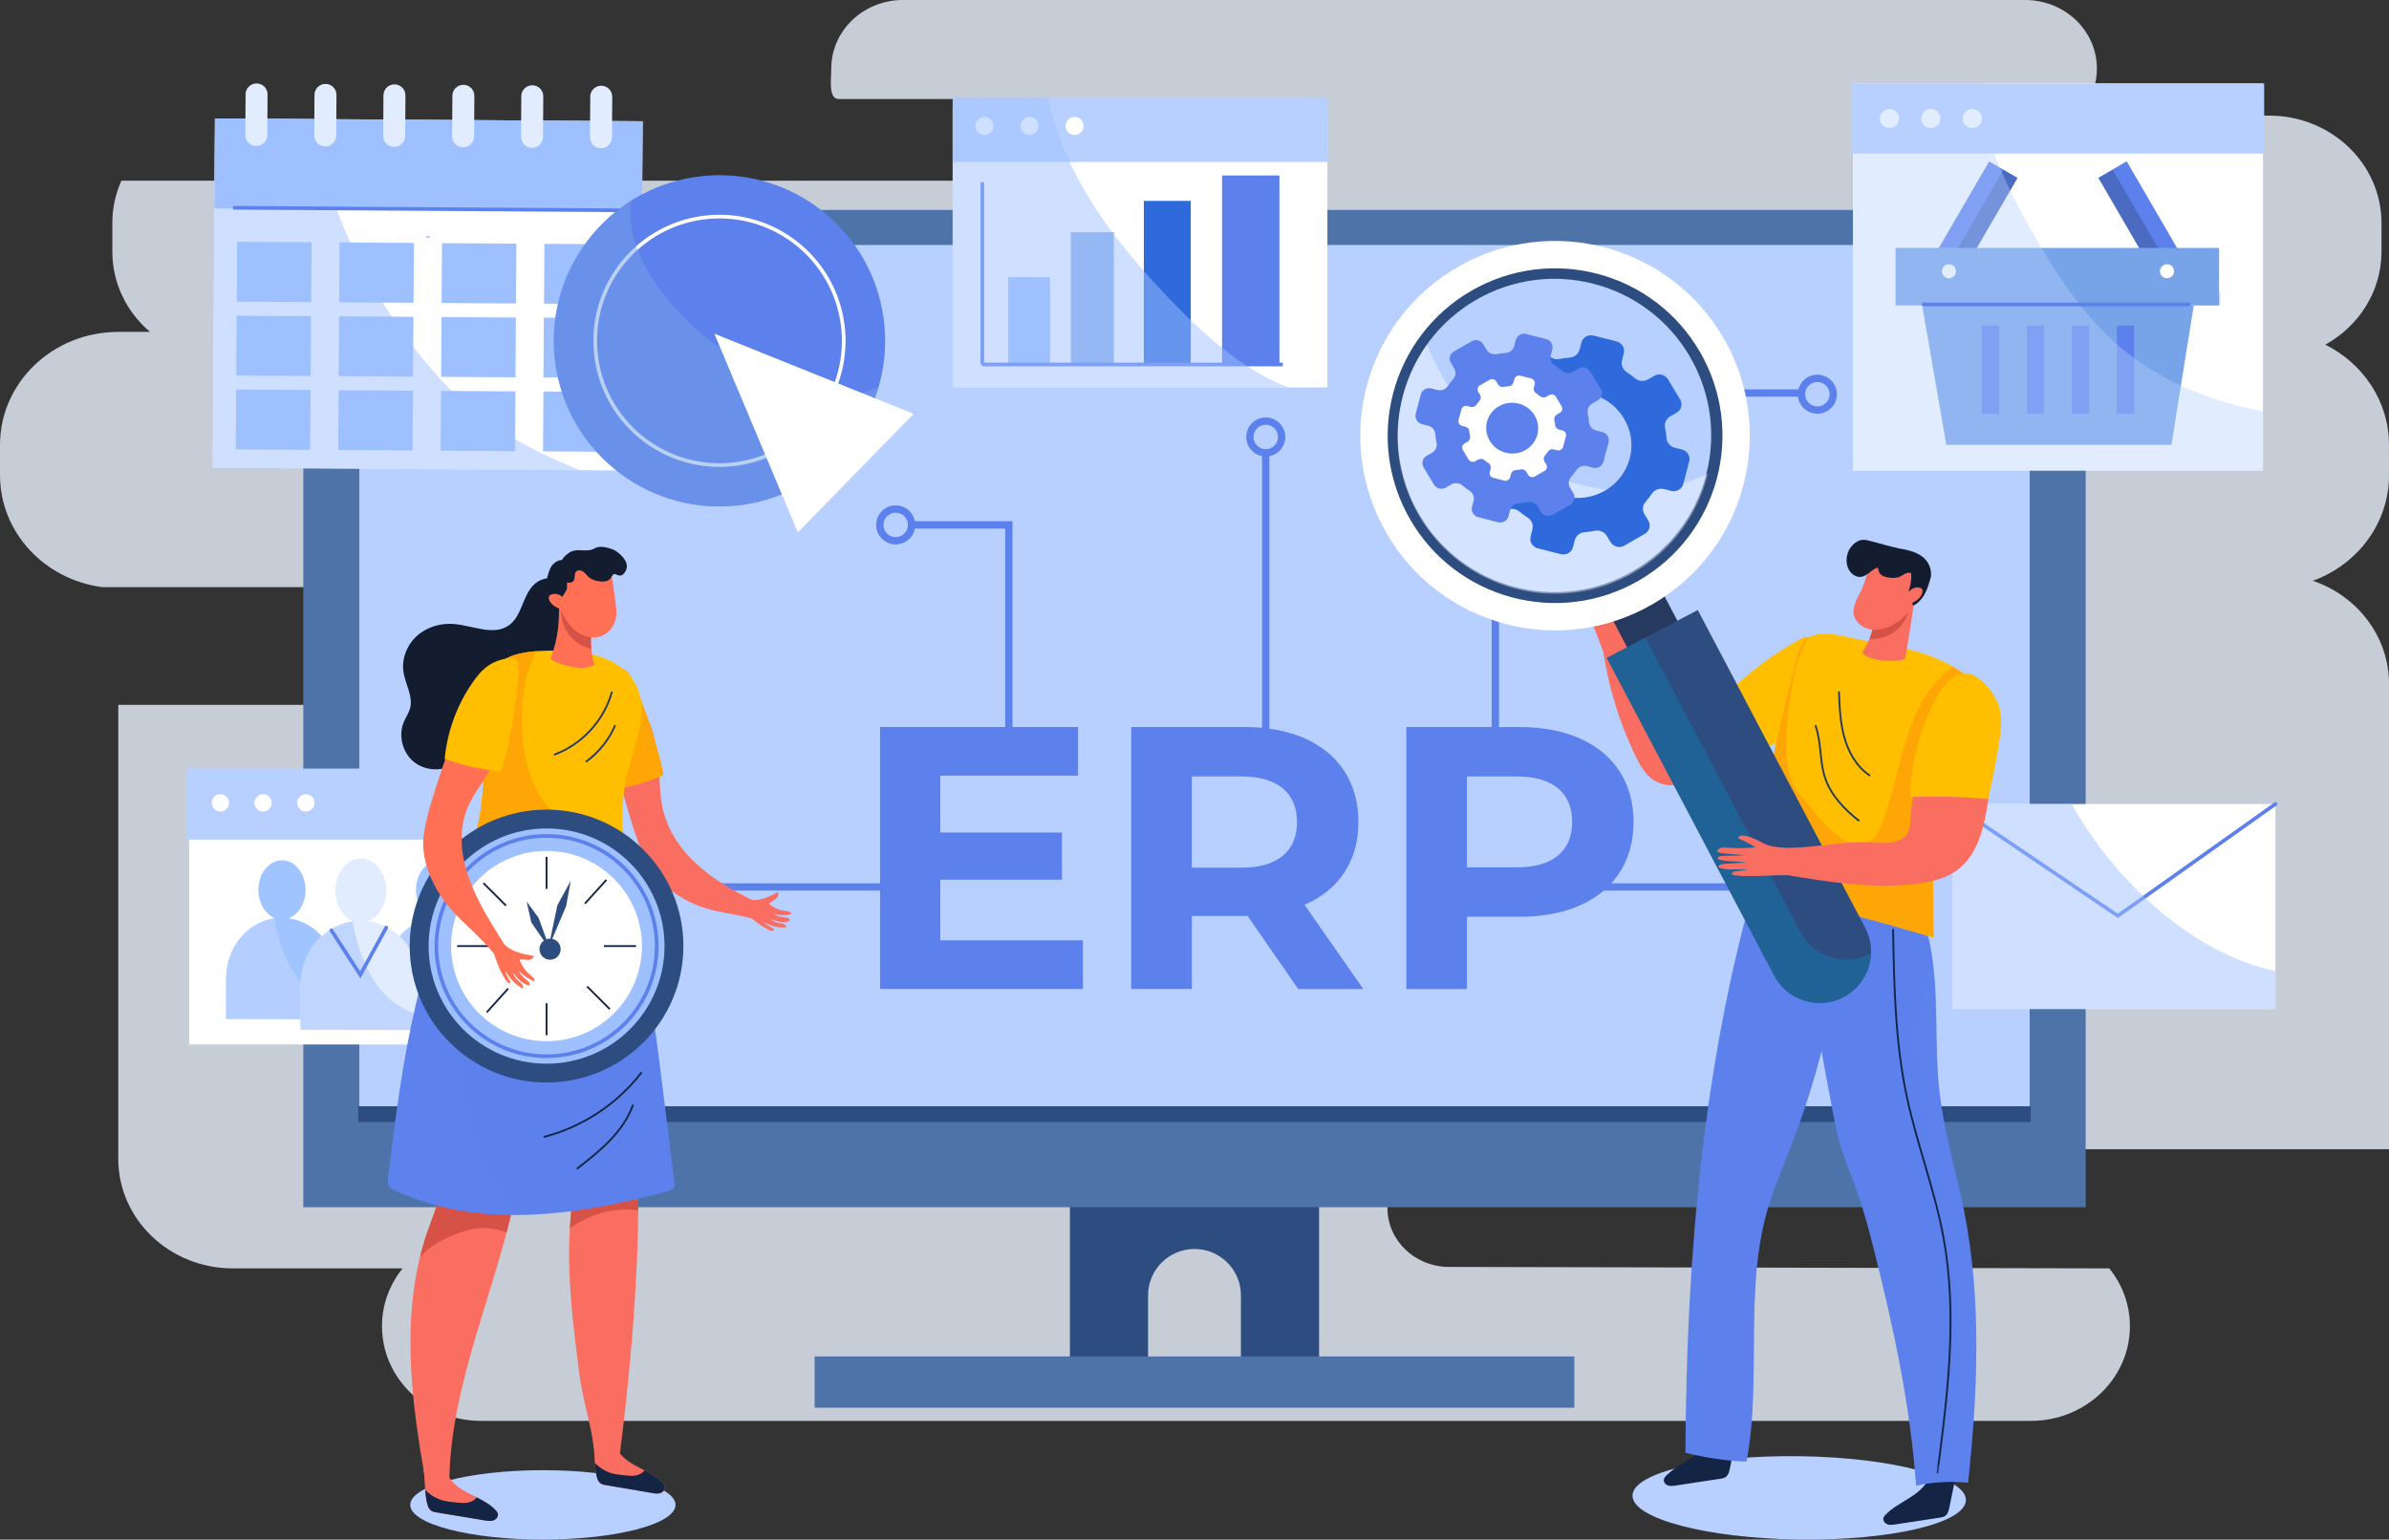 <svg xmlns="http://www.w3.org/2000/svg" viewBox="0 0 652 420.3"><rect x="0" y="0" width="652" height="420.3" fill="#333333" stroke="none"/><defs><style>      .cls-1 {        fill: #4e73a8;      }      .cls-1, .cls-2, .cls-3, .cls-4, .cls-5, .cls-6, .cls-7, .cls-8, .cls-9, .cls-10, .cls-11, .cls-12, .cls-13, .cls-14, .cls-15, .cls-16, .cls-17, .cls-18, .cls-19, .cls-20, .cls-21, .cls-22, .cls-23, .cls-24, .cls-25, .cls-26, .cls-27, .cls-28, .cls-29, .cls-30, .cls-31 {        stroke-width: 0px;      }      .cls-2, .cls-4, .cls-6, .cls-13 {        opacity: .4;      }      .cls-2, .cls-20 {        fill: #fff;      }      .cls-3 {        fill: #ffbf00;      }      .cls-4, .cls-6, .cls-7, .cls-8, .cls-13, .cls-15, .cls-19, .cls-21, .cls-22, .cls-23 {        mix-blend-mode: multiply;      }      .cls-4, .cls-7, .cls-22, .cls-30 {        fill: #b8d0ff;      }      .cls-5 {        fill: #2e6adb;      }      .cls-6, .cls-9, .cls-15 {        fill: #5d81ec;      }      .cls-7, .cls-31 {        opacity: .8;      }      .cls-32 {        stroke: #fff;      }      .cls-32, .cls-33, .cls-34, .cls-35, .cls-36, .cls-37 {        fill: none;        stroke-miterlimit: 10;      }      .cls-8 {        fill: #0093cc;      }      .cls-8, .cls-15, .cls-23 {        opacity: .3;      }      .cls-38 {        isolation: isolate;      }      .cls-10 {        fill: #ffa607;      }      .cls-33 {        stroke-width: 2px;      }      .cls-33, .cls-34, .cls-36 {        stroke: #5d81ec;      }      .cls-11 {        fill: #fa6e61;      }      .cls-12, .cls-21 {        fill: #9ec0ff;      }      .cls-13, .cls-18 {        fill: #2d4c7f;      }      .cls-35 {        stroke: #26395e;      }      .cls-35, .cls-37 {        stroke-width: .5px;      }      .cls-14 {        fill: #ff7055;      }      .cls-16 {        fill: #d75246;      }      .cls-17 {        fill: #132444;      }      .cls-19, .cls-21, .cls-22 {        opacity: .5;      }      .cls-19, .cls-23, .cls-27 {        fill: #77a3e8;      }      .cls-36 {        stroke-linecap: round;      }      .cls-24 {        fill: #8cb0ea;      }      .cls-25 {        fill: #9fc4ff;      }      .cls-37 {        stroke: #132444;      }      .cls-26 {        fill: #26395e;      }      .cls-28 {        fill: #e1edff;      }      .cls-29 {        fill: #141d30;      }      .cls-31 {        fill: #ebf3ff;      }    </style></defs><g class="cls-38"><g id="OBJECTS"><path class="cls-31" d="m652,129.7v-8.23c0-11.91-7.05-22.23-17.38-27.38,9.16-5.07,15.33-14.54,15.33-25.39v-7.82c0-16.19-13.73-29.32-30.66-29.32h-52.38c3.32-3.35,5.37-7.87,5.37-12.85,0-10.34-8.76-18.71-19.57-18.71H246.44c-10.81,0-19.57,8.38-19.57,18.71,0,3-.87,8.33,2.07,8.33h39.14c8.28,0,15,4.99,15,11.14s-6.71,11.14-15,11.14H33.37c-.08,0-.15,0-.23,0-1.6,3.55-2.48,7.46-2.48,11.57v7.82c0,8.71,3.98,16.53,10.28,21.9h-8.66C14.45,90.6,0,104.42,0,121.47v8.23c0,15.63,12.15,28.54,27.92,30.58h131.87c9.28,0,16.8,7.19,16.8,16.07s-7.52,16.07-16.8,16.07H32.28v123.93c0,16.52,14,29.91,31.28,29.91h46.32c-3.53,4.37-5.63,9.84-5.63,15.78,0,14.28,12.1,25.85,27.02,25.85h422.99c14.93,0,27.03-11.57,27.03-25.85,0-5.94-2.11-11.42-5.63-15.78l-180.19-.4c-9.28,0-16.81-7.2-16.81-16.07s7.52-16.07,16.81-16.07h256.54v-126.99c0-13-8.68-24.06-20.79-28.18,12.15-4.43,20.79-15.67,20.79-28.85Z"></path><g><g><path class="cls-18" d="m292,320.63v53h21.33v-20c0-7,5.67-12.67,12.67-12.67s12.67,5.67,12.67,12.67v20h21.33v-53h-68Z"></path><rect class="cls-1" x="222.33" y="370.3" width="207.33" height="14"></rect></g><g><rect class="cls-1" x="82.78" y="57.31" width="486.44" height="272.25"></rect><g><rect class="cls-30" x="98.08" y="66.88" width="455.85" height="235.12"></rect><path class="cls-22" d="m520.88,300.61c-18.06-4.36-35.29-11.39-52.11-19.18-16.88-7.82-33.82-15.67-50.44-24.02-89.14-44.8-168.37-111.57-229.7-190.54h-90.56v235.12h428.96c-2.06-.44-4.12-.89-6.16-1.38Z"></path></g><rect class="cls-18" x="97.78" y="302" width="456.45" height="4.3"></rect></g></g><g><g><path class="cls-9" d="m295.55,256.7v13.28h-55.37v-71.51h54.04v13.28h-37.59v15.53h33.2v12.87h-33.2v16.55h38.92Z"></path><path class="cls-9" d="m354.29,269.98l-13.79-19.92h-15.22v19.92h-16.55v-71.51h30.95c19.1,0,31.06,9.91,31.06,25.95,0,10.73-5.41,18.59-14.71,22.58l16.04,22.99h-17.78Zm-15.53-58.03h-13.49v24.93h13.49c10.11,0,15.22-4.7,15.22-12.46s-5.11-12.46-15.22-12.46Z"></path><path class="cls-9" d="m445.82,224.42c0,15.94-11.95,25.85-31.06,25.85h-14.4v19.72h-16.55v-71.51h30.95c19.1,0,31.06,9.91,31.06,25.95Zm-16.75,0c0-7.87-5.11-12.46-15.22-12.46h-13.49v24.82h13.49c10.11,0,15.22-4.6,15.22-12.36Z"></path></g><g><line class="cls-33" x1="345.44" y1="123.63" x2="345.44" y2="204.63"></line><path class="cls-33" d="m349.78,119.29c0,2.39-1.94,4.33-4.33,4.33s-4.33-1.94-4.33-4.33,1.94-4.33,4.33-4.33,4.33,1.94,4.33,4.33Z"></path></g><g><line class="cls-33" x1="152" y1="242.13" x2="246" y2="242.13"></line><circle class="cls-33" cx="147.67" cy="242.13" r="4.33"></circle></g><g><line class="cls-33" x1="500" y1="242.13" x2="406" y2="242.13"></line><path class="cls-33" d="m504.33,237.8c-2.39,0-4.33,1.94-4.33,4.33s1.94,4.33,4.33,4.33,4.33-1.94,4.33-4.33-1.94-4.33-4.33-4.33Z"></path></g><g><polyline class="cls-33" points="275.33 201.63 275.33 143.29 248 143.29"></polyline><path class="cls-33" d="m248.78,143.29c0,2.39-1.94,4.33-4.33,4.33s-4.33-1.94-4.33-4.33,1.94-4.33,4.33-4.33,4.33,1.94,4.33,4.33Z"></path></g><g><polyline class="cls-33" points="408.1 199.62 408.1 107.29 492.44 107.29"></polyline><path class="cls-33" d="m491.66,107.62c0,2.39,1.94,4.33,4.33,4.33s4.33-1.94,4.33-4.33-1.94-4.33-4.33-4.33-4.33,1.94-4.33,4.33Z"></path></g></g><g><rect class="cls-20" x="69.02" y="22.03" width="95.36" height="116.73" transform="translate(35.54 196.57) rotate(-89.62)"></rect><rect class="cls-12" x="104.65" y="-13.36" width="24.57" height="116.73" transform="translate(71.17 161.64) rotate(-89.62)"></rect><rect class="cls-12" x="116.57" y="64.21" width=".46" height=".92" transform="translate(51.38 181.06) rotate(-89.63)"></rect><g><g><rect class="cls-12" x="66.65" y="64.09" width="16.33" height="20.3" transform="translate(.09 148.56) rotate(-89.62)"></rect><rect class="cls-12" x="94.6" y="64.27" width="16.33" height="20.3" transform="translate(27.67 176.69) rotate(-89.62)"></rect><rect class="cls-12" x="122.55" y="64.45" width="16.33" height="20.3" transform="translate(55.26 204.83) rotate(-89.62)"></rect><rect class="cls-12" x="150.5" y="64.63" width="16.33" height="20.3" transform="translate(82.84 232.96) rotate(-89.62)"></rect></g><g><rect class="cls-12" x="66.51" y="84.25" width="16.33" height="20.3" transform="translate(-20.21 168.46) rotate(-89.62)"></rect><rect class="cls-12" x="94.47" y="84.43" width="16.33" height="20.3" transform="translate(7.38 196.59) rotate(-89.62)"></rect><rect class="cls-12" x="122.42" y="84.62" width="16.33" height="20.3" transform="translate(34.96 224.73) rotate(-89.62)"></rect><rect class="cls-12" x="150.37" y="84.8" width="16.33" height="20.3" transform="translate(62.55 252.86) rotate(-89.63)"></rect></g><g><rect class="cls-12" x="66.38" y="104.41" width="16.33" height="20.3" transform="translate(-40.51 188.36) rotate(-89.62)"></rect><rect class="cls-12" x="94.33" y="104.6" width="16.33" height="20.3" transform="translate(-12.92 216.49) rotate(-89.62)"></rect><rect class="cls-12" x="122.29" y="104.78" width="16.33" height="20.3" transform="translate(14.67 244.63) rotate(-89.62)"></rect><rect class="cls-12" x="150.24" y="104.96" width="16.33" height="20.3" transform="translate(42.25 272.76) rotate(-89.62)"></rect></g></g><path class="cls-21" d="m120.71,104.05c-18.11-19.73-31.08-45.02-35.5-71.54l-26.56-.17-.63,95.36,100.27.66c-13.9-5.54-26.91-12.67-37.59-24.3Z"></path><g><path class="cls-28" d="m72.95,36.87c-.01,1.66-1.36,2.99-3.02,2.98h0c-1.66-.01-2.99-1.36-2.98-3.02l.07-11.07c.01-1.66,1.36-2.99,3.02-2.98h0c1.66.01,2.99,1.36,2.98,3.02l-.07,11.07Z"></path><path class="cls-28" d="m91.76,37c-.01,1.66-1.36,2.99-3.02,2.98h0c-1.66-.01-2.99-1.36-2.98-3.02l.07-11.07c.01-1.66,1.36-2.99,3.02-2.98h0c1.66.01,2.99,1.36,2.98,3.02l-.07,11.07Z"></path><path class="cls-28" d="m110.58,37.12c-.01,1.66-1.36,2.99-3.02,2.98h0c-1.66-.01-2.99-1.36-2.98-3.02l.07-11.07c.01-1.66,1.36-2.99,3.02-2.98h0c1.66.01,2.99,1.36,2.98,3.02l-.07,11.07Z"></path><path class="cls-28" d="m129.39,37.24c-.01,1.66-1.36,2.99-3.02,2.98h0c-1.66-.01-2.99-1.36-2.98-3.02l.07-11.07c.01-1.66,1.36-2.99,3.02-2.98h0c1.66.01,2.99,1.36,2.98,3.02l-.07,11.07Z"></path><path class="cls-28" d="m148.2,37.37c-.01,1.66-1.36,2.99-3.02,2.98h0c-1.66-.01-2.99-1.36-2.98-3.02l.07-11.07c.01-1.66,1.36-2.99,3.02-2.98h0c1.66.01,2.99,1.36,2.98,3.02l-.07,11.07Z"></path><path class="cls-28" d="m167.02,37.49c-.01,1.66-1.36,2.99-3.02,2.98h0c-1.66-.01-2.99-1.36-2.98-3.02l.07-11.07c.01-1.66,1.36-2.99,3.02-2.98h0c1.66.01,2.99,1.36,2.98,3.02l-.07,11.07Z"></path></g><line class="cls-34" x1="63.6" y1="56.72" x2="170.11" y2="57.42"></line></g><g><rect class="cls-20" x="260" y="29.77" width="102.27" height="76.01"></rect><rect class="cls-30" x="260" y="26.71" width="102.28" height="17.51"></rect><g><path class="cls-20" d="m271.16,34.39c0,1.36-1.1,2.46-2.46,2.46s-2.46-1.1-2.46-2.46,1.1-2.46,2.46-2.46,2.46,1.1,2.46,2.46Z"></path><path class="cls-20" d="m283.45,34.39c0,1.36-1.1,2.46-2.46,2.46s-2.46-1.1-2.46-2.46,1.1-2.46,2.46-2.46,2.46,1.1,2.46,2.46Z"></path><path class="cls-20" d="m295.74,34.39c0,1.36-1.1,2.46-2.46,2.46s-2.46-1.1-2.46-2.46,1.1-2.46,2.46-2.46,2.46,1.1,2.46,2.46Z"></path></g><g><rect class="cls-12" x="275.16" y="75.66" width="11.39" height="23.83"></rect><rect class="cls-24" x="292.24" y="63.4" width="11.74" height="36.1"></rect><rect class="cls-5" x="312.17" y="54.84" width="12.81" height="44.66"></rect><rect class="cls-9" x="333.52" y="47.9" width="15.66" height="51.6"></rect></g><g><line class="cls-34" x1="268.09" y1="49.74" x2="268.09" y2="99.5"></line><line class="cls-34" x1="350.1" y1="99.5" x2="268.09" y2="99.5"></line></g><path class="cls-21" d="m347.95,104.24c-10.49-5.01-19.84-13.4-27.85-21.69-15.33-15.85-29.49-33.81-34.01-55.85h-26.08v79.08h91.77c-1.29-.43-2.57-.94-3.83-1.54Z"></path></g><g><path class="cls-9" d="m241.13,86.76c3.47,24.73-13.76,47.59-38.49,51.06-24.73,3.47-47.59-13.76-51.06-38.49-3.47-24.73,13.76-47.59,38.49-51.06,24.73-3.47,47.59,13.76,51.06,38.49Z"></path><path class="cls-32" d="m229.94,88.33c2.6,18.55-10.32,35.69-28.87,38.3-18.55,2.6-35.69-10.32-38.3-28.87-2.6-18.55,10.32-35.69,28.87-38.3,18.55-2.6,35.69,10.32,38.3,28.87Z"></path><path class="cls-19" d="m229.4,107.86c-12.65-1.17-25.29-6.96-35.34-14.67-11.4-8.75-24.02-24.04-21.77-38.42-14.6,9.19-23.27,26.37-20.71,44.57,3.47,24.73,26.33,41.96,51.06,38.49,18.2-2.56,32.32-15.62,37.14-32.19-3.37,1.44-6.98,2.54-10.39,2.22Z"></path><polygon class="cls-20" points="194.96 91.1 217.75 145.34 249.35 112.98 194.96 91.1"></polygon></g><g><rect class="cls-20" x="532.88" y="219.49" width="88.12" height="55.97"></rect><polyline class="cls-36" points="621 219.49 578 250.02 532.88 219.49"></polyline><path class="cls-21" d="m565.4,219.49h-32.52v55.97h88.12v-10.37c-23.3-4.86-44.49-25.55-55.59-45.6Z"></path></g><g><g><rect class="cls-20" x="51.62" y="211.42" width="93.87" height="73.71"></rect><rect class="cls-30" x="50.97" y="209.83" width="94.87" height="19.39"></rect><g><path class="cls-20" d="m62.5,219.18c0,1.3-1.06,2.36-2.36,2.36s-2.36-1.05-2.36-2.36,1.06-2.36,2.36-2.36,2.36,1.06,2.36,2.36Z"></path><path class="cls-20" d="m74.16,219.18c0,1.3-1.06,2.36-2.36,2.36s-2.36-1.05-2.36-2.36,1.06-2.36,2.36-2.36,2.36,1.06,2.36,2.36Z"></path><path class="cls-20" d="m85.83,219.18c0,1.3-1.06,2.36-2.36,2.36s-2.36-1.05-2.36-2.36,1.06-2.36,2.36-2.36,2.36,1.06,2.36,2.36Z"></path></g></g><g><g><path class="cls-25" d="m78.8,250.69c2.65-1,4.59-4.08,4.59-7.74,0-4.47-2.87-8.1-6.42-8.1-3.56,0-6.45,3.61-6.46,8.08,0,3.65,1.92,6.74,4.56,7.75-7.51.99-13.33,7.95-13.35,16.41l-.02,11.04,30.36.06.02-11.04c.02-8.46-5.79-15.44-13.29-16.46Z"></path><path class="cls-7" d="m74.92,250.71c-7.43,1.06-13.18,7.98-13.2,16.38l-.02,11.04,30.36.06v-3.77c-10.23-2.51-15.3-12.67-17.14-23.71Z"></path></g><g><path class="cls-25" d="m121.82,250.69c2.65-1,4.59-4.08,4.59-7.74,0-4.47-2.87-8.1-6.42-8.1-3.56,0-6.45,3.61-6.46,8.08,0,3.65,1.92,6.74,4.56,7.75-7.51.99-13.33,7.95-13.35,16.41l-.02,11.04,30.36.06.02-11.04c.02-8.46-5.79-15.44-13.29-16.46Z"></path><path class="cls-7" d="m117.95,250.71c-7.43,1.06-13.18,7.98-13.2,16.38l-.02,11.04,30.36.06v-3.77c-10.23-2.51-15.3-12.67-17.14-23.71Z"></path></g></g><g><path class="cls-28" d="m100.46,251.47c2.86-1.08,4.96-4.41,4.96-8.36,0-4.83-3.1-8.75-6.94-8.76-3.84,0-6.97,3.9-6.98,8.73,0,3.95,2.07,7.29,4.93,8.38-8.11,1.07-14.41,8.59-14.43,17.74l-.02,11.93,32.81.06.02-11.93c.02-9.14-6.25-16.69-14.36-17.79Z"></path><path class="cls-7" d="m96.27,251.49c-8.03,1.15-14.25,8.62-14.26,17.71l-.02,11.93,32.81.06v-4.07c-11.06-2.71-16.54-13.69-18.53-25.63Z"></path></g><polyline class="cls-36" points="90.42 253.96 98.33 266.13 105.42 253.21"></polyline></g><g><g><rect class="cls-20" x="505.7" y="22.8" width="111.92" height="105.68"></rect><g><g><g><rect class="cls-9" x="519.34" y="57.64" width="36.49" height="8.94" transform="translate(213.77 495.7) rotate(-59.84)"></rect><rect class="cls-13" x="521.27" y="61" width="36.49" height="4.47" transform="translate(213.89 498.02) rotate(-59.85)"></rect></g><g><rect class="cls-9" x="581.27" y="43.86" width="8.94" height="36.49" transform="translate(48.11 302.74) rotate(-30.17)"></rect><rect class="cls-13" x="581.57" y="44.99" width="4.47" height="36.49" transform="translate(47.23 301.8) rotate(-30.15)"></rect></g></g><g><g><rect class="cls-27" x="517.34" y="67.68" width="88.29" height="15.7"></rect><rect class="cls-23" x="517.69" y="79.89" width="88.29" height="3.49"></rect></g><g><polygon class="cls-27" points="524.61 83.38 531.19 121.42 592.62 121.42 598.72 83.38 524.61 83.38"></polygon><path class="cls-23" d="m536.24,83.38h-11.64l6.59,38.04h61.42l1.11-6.93c-24.22,4.1-51.41-5.5-57.48-31.11Z"></path></g><g><rect class="cls-9" x="540.9" y="88.88" width="4.7" height="24.08"></rect><rect class="cls-9" x="553.17" y="88.88" width="4.7" height="24.08"></rect><rect class="cls-9" x="565.45" y="88.88" width="4.7" height="24.08"></rect><rect class="cls-9" x="577.73" y="88.88" width="4.7" height="24.08"></rect></g></g><g><path class="cls-20" d="m533.83,74.05c0,1.06-.86,1.92-1.92,1.92s-1.92-.86-1.92-1.92.86-1.92,1.92-1.92,1.92.86,1.92,1.92Z"></path><path class="cls-20" d="m593.33,74.05c0,1.06-.86,1.92-1.92,1.92s-1.92-.86-1.92-1.92.86-1.92,1.92-1.92,1.92.86,1.92,1.92Z"></path></g></g><g><rect class="cls-30" x="505.4" y="22.79" width="112.53" height="19.14"></rect><g><circle class="cls-20" cx="515.67" cy="32.36" r="2.62"></circle><path class="cls-20" d="m529.59,32.36c0,1.45-1.17,2.62-2.62,2.62s-2.62-1.17-2.62-2.62,1.17-2.62,2.62-2.62,2.62,1.17,2.62,2.62Z"></path><path class="cls-20" d="m540.89,32.36c0,1.45-1.17,2.62-2.62,2.62s-2.62-1.17-2.62-2.62,1.17-2.62,2.62-2.62,2.62,1.17,2.62,2.62Z"></path></g></g><path class="cls-4" d="m580.91,96.6c-11.29-8.69-19.26-21.06-26.27-33.28-7.27-12.65-13.28-26.1-15.78-40.52h-33.15v105.68h111.92v-16.21c-13.18-2.44-25.78-7.25-36.71-15.67Z"></path></g><line class="cls-36" x1="524.98" y1="83.11" x2="597.38" y2="83.11"></line></g><g><path class="cls-30" d="m536.53,409.53c-.09,6.28-20.52,11.09-45.65,10.75-25.13-.35-45.42-5.72-45.34-12,.09-6.28,20.52-11.09,45.65-10.75,25.12.35,45.42,5.72,45.34,12Z"></path><g><g><path class="cls-11" d="m490.77,175.79c-10.56,9.03-21.58,17.46-33,25.26-5.04-8.87-9.35-18.19-12.86-27.84-2.49,1.27-4.98,2.54-7.47,3.81,1.43,10.14,4.42,20.03,8.82,29.17,1.28,2.66,2.79,5.38,5.23,6.89,4.85,3.01,10.97.14,15.9-2.72,5.28-3.05,10.56-6.11,15.84-9.16.8-.46,1.62-.94,2.2-1.68.85-1.07,1.09-2.52,1.29-3.9.95-6.38,1.9-12.77,4.04-19.84"></path><path class="cls-3" d="m491.99,174.15c-7.72,4.08-14.8,9.36-20.92,15.59-.66.67-1.36,1.46-1.38,2.4-.02.65.29,1.26.59,1.84,1.94,3.73,3.88,7.45,5.81,11.18.14.28.31.57.59.7.34.15.73.02,1.07-.11,6.14-2.31,12.69-4.93,16.31-10.4,2.28-3.45,3.11-7.65,3.54-11.77.26-2.42.36-5.02-.89-7.1-1.25-2.08-4.36-3.2-4.74-2.35"></path><path class="cls-11" d="m446.16,176.53c-.71-2.58-1.6-6.4-1.09-8.51.34-1.42.61-4,.02-5.25-.15-.33-.58-.64-.94-.41-.25.16-.26.47-.26.73,0,1.01-.94,5.02-.89,4.09-1.08-1.69-2.15-4.67-2.71-6.59-.13-.45-.25-.91-.56-1.26-.31-.36-1.05-.79-1.41-.39-.45.5,1.01,4.61,1.52,6.91l-2.32-5.44c-.19-.44-.75-.98-1.18-.61-.57.5,1.1,4.82,1.65,7.23-.8-1.69-1.61-3.38-2.42-5.07-.32-.68-1.29-1.78-1.55-1.02-.48,1.39,1.29,4.76,2.17,7.29-.62-1.02-1.24-2.04-1.86-3.06-.2-.34-.7-.7-1.03-.38-.17.16-.14.4-.1.6,1.01,4.4,2.58,7.69,4.33,12.41,2.44-1.39,6.51.72,8.6-1.25"></path></g><g><g><path class="cls-17" d="m465.89,394.08c-2.65,4.05-7.87,5.36-11.21,8.83-.24.25-.47.52-.56.85-.2.72.36,1.48,1.05,1.74.68.26,1.44.15,2.16.04,4.08-.62,8.16-1.24,12.24-1.86.44-.07.89-.14,1.28-.37.83-.5,1.11-1.59,1.3-2.57.6-2.93,1.19-5.87,1.79-8.8-2.72.38-5.41,1-8.04,2.13"></path><path class="cls-9" d="m475.53,398.95c.38,0,.76,0,1.13-.01,4.1-21.84-.49-45.81,5.35-67.41,1.81-6.69,4.58-12.99,7.06-19.4,8.01-20.74,13-42.98,14.71-65.55-8.13-1.95-16.26-3.89-24.2-7.64-14.76,50.58-19.38,104.28-19.59,157.64,5.1,1.31,10.3,2.09,15.54,2.36"></path><path class="cls-6" d="m492.77,277.95c-6.41,10.46-9.84,22.73-13.66,34.43-9.17,28.04-9.04,58.23-8.5,86.13,1.64.19,3.28.34,4.92.43.38,0,.76,0,1.13-.01,4.1-21.84-.49-45.81,5.35-67.41,1.81-6.69,4.58-12.99,7.06-19.4,5.17-13.38,9.07-27.38,11.65-41.7-3.25,1.58-5.89,4.15-7.95,7.52Z"></path></g><g><path class="cls-17" d="m525.8,404.7c-2.65,4.05-7.87,5.37-11.21,8.83-.24.25-.47.52-.56.85-.2.72.37,1.48,1.05,1.74.68.26,1.44.15,2.16.04,4.08-.62,8.16-1.24,12.23-1.86.44-.07.9-.14,1.28-.37.83-.5,1.11-1.59,1.3-2.57.6-2.93,1.19-5.87,1.79-8.8-2.72.38-5.42,1-8.04,2.13"></path><g><path class="cls-9" d="m488.67,242.82c2.56,10.74,11.06,59.33,12.66,66.34,1.32,5.78,3.77,11.2,5.72,16.78,1.72,4.93,3.05,9.98,4.33,15.05,5.37,21.2,9.98,42.71,11.56,64.57,4.65-1.02,9.45-1.29,14.18-.77,2.62-24.61,3.74-49.71-1.05-73.97-2.14-10.84-5.45-21.44-6.72-32.42-1.56-13.44-.03-27.21-2.58-40.48-.25-1.28-.55-2.6-1.35-3.61-1.04-1.33-2.73-1.89-4.31-2.38-10.75-3.3-21.59-6.33-32.44-9.12"></path><path class="cls-37" d="m516.66,253.61c.27,15.25.54,30.61,3.69,45.53,2.75,13.03,7.64,25.54,10.05,38.63,3.91,21.25,1.13,43.09-1.66,64.51"></path><path class="cls-15" d="m529.35,298.41c-1.36-11.73-.37-23.7-1.79-35.38-4.18,9.33-5.34,18.87-4.17,29.41,1.93,17.33,8.02,33.86,9.62,51.25,1.23,13.38,1.96,27.18.27,40.54-.86,6.79-2.44,18.81-10.37,20.89.01.15.03.3.04.45,4.65-1.02,9.45-1.29,14.18-.77,2.62-24.61,3.74-49.71-1.05-73.97-2.14-10.84-5.45-21.44-6.72-32.42Z"></path></g></g></g><g><path class="cls-3" d="m492.94,174.27c4.97-2.7,10.69-.26,16.28.68,9.1,1.53,18.54,3.19,26.07,8.53.64.45,1.27.94,1.71,1.59.65.97.8,2.2.86,3.37.68,13.68-7.92,26.1-9.84,39.66-.59,4.14-.54,8.35-.5,12.54.05,5.1.11,10.2.17,15.3-16.2-4.79-32.52-9.18-48.94-13.17,1.23-21.3,6.36-42.16,11.47-62.88.64-2.59,1.88-5.15,2.71-5.61"></path><path class="cls-10" d="m537.86,188.43c-.06-1.17-.2-2.39-.86-3.37-.44-.65-1.07-1.14-1.71-1.59-.79-.56-1.6-1.06-2.42-1.54-1.83,1.51-3.54,3.18-5.09,4.96-2.79,3.21-4.66,7.06-6.15,11.01-3.04,8.05-4.47,16.59-7.22,24.74-.63,1.88-1.31,3.78-2.49,5.4-1.12,1.54-2.95,2.7-4.92,2.57-2.07-.14-3.93-1.26-5.49-2.55-1.7-1.4-3.31-2.86-4.78-4.49-1.5-1.67-2.81-3.47-4.21-5.22-.65-.8-1.45-1.45-2.05-2.31-.6-.86-.95-1.83-1.4-2.77-1-2.07-1.27-4.49-1.48-6.75-.23-2.41-.19-4.84,0-7.26.34-4.65.98-9.32,1.88-13.89.79-4.05,1.97-8.04,4.3-11.49-.28.12-.55.25-.83.39-.83.45-2.07,3.02-2.71,5.61-5.11,20.72-10.24,41.58-11.47,62.88,16.42,3.99,32.73,8.38,48.94,13.17l-.17-15.3c-.05-4.19-.09-8.39.5-12.54,1.92-13.56,10.52-25.98,9.84-39.66"></path><g><path class="cls-35" d="m495.44,197.96c1.68,4.51,1.12,9.6,2.59,14.19,1.57,4.9,5.33,8.8,9.38,11.98"></path><path class="cls-35" d="m501.88,188.75c.17,4.25.34,8.56,1.5,12.65,1.16,4.1,3.43,8.03,6.99,10.37"></path></g></g><g><g><g><path class="cls-26" d="m502.89,255.06c2,3.79.54,8.49-3.25,10.49h0c-3.79,2-8.49.54-10.48-3.25l-54.38-103.23c-2-3.8-.54-8.49,3.25-10.49h0c3.79-2,8.49-.54,10.48,3.25l54.38,103.24Z"></path><path class="cls-18" d="m438.51,179.61l45.69,86.73c3.61,6.86,12.1,9.49,18.96,5.88,6.86-3.61,9.49-12.1,5.87-18.96l-45.68-86.73-24.84,13.08Z"></path><path class="cls-8" d="m510.37,260.34c-6.85,3.61-15.34.98-18.96-5.88l-42.36-80.4-10.55,5.55,45.69,86.73c3.61,6.86,12.1,9.49,18.96,5.88,4.65-2.44,7.35-7.13,7.48-12.04-.09.05-.18.11-.27.16Z"></path></g><path class="cls-20" d="m470.39,92.29c14.71,25.4,6.05,57.91-19.34,72.63-25.4,14.72-57.92,6.05-72.63-19.34-14.72-25.4-6.06-57.92,19.34-72.63,25.4-14.72,57.91-6.06,72.63,19.34Z"></path><path class="cls-18" d="m463.93,96.03c12.65,21.83,5.21,49.78-16.62,62.43-21.83,12.65-49.79,5.21-62.43-16.62-12.65-21.83-5.21-49.78,16.62-62.43,21.83-12.65,49.78-5.2,62.43,16.63Z"></path><path class="cls-30" d="m461.25,97.45c11.84,20.44,4.87,46.6-15.56,58.43-20.43,11.84-46.6,4.88-58.43-15.56-11.84-20.43-4.87-46.59,15.56-58.44,20.43-11.84,46.59-4.87,58.43,15.56Z"></path><path class="cls-2" d="m393.86,103.12c-1.72-2.97-3.17-6.01-4.37-9.09-9.56,13.31-11.04,31.52-2.29,46.63,11.89,20.53,38.19,27.54,58.72,15.64,10.53-6.1,17.49-16,20.18-26.95-24.95,11.96-56.6.77-72.24-26.22Z"></path></g><g><path class="cls-5" d="m401.87,120.21l1.96.5c1.25.32,2.16,1.37,2.26,2.61.08.95.22,1.89.41,2.82.26,1.24-.32,2.49-1.42,3.12l-1.74.99c-1.29.75-1.72,2.38-.96,3.64l3.3,5.47c.77,1.27,2.44,1.7,3.73.95l1.74-.99c1.1-.63,2.51-.52,3.5.3.73.62,1.51,1.18,2.33,1.72,1.06.69,1.56,1.98,1.25,3.19l-.5,1.91c-.37,1.42.5,2.88,1.96,3.25l6.29,1.6c1.46.37,2.94-.48,3.31-1.9l.5-1.91c.32-1.22,1.39-2.1,2.67-2.19.97-.08,1.93-.21,2.88-.39,1.26-.25,2.54.33,3.2,1.41l1.03,1.7c.77,1.27,2.44,1.7,3.73.95l5.59-3.21c1.29-.74,1.72-2.37.96-3.65l-1.03-1.7c-.66-1.08-.55-2.45.29-3.41.62-.72,1.21-1.47,1.75-2.27.71-1.04,2.02-1.52,3.26-1.21l1.96.5c1.46.37,2.94-.48,3.32-1.9l1.61-6.14c.38-1.42-.5-2.88-1.96-3.25l-1.96-.5c-1.24-.32-2.16-1.37-2.26-2.62-.08-.95-.22-1.9-.41-2.82-.26-1.23.32-2.48,1.42-3.12l1.74-1c1.29-.74,1.72-2.38.95-3.64l-3.31-5.48c-.76-1.27-2.43-1.7-3.73-.95l-1.74,1c-1.12.64-2.51.52-3.49-.3-.74-.61-1.51-1.19-2.33-1.72-1.07-.7-1.58-1.98-1.26-3.2l.5-1.91c.37-1.42-.5-2.87-1.96-3.25l-6.29-1.6c-1.46-.37-2.94.48-3.32,1.9l-.5,1.91c-.32,1.21-1.39,2.1-2.67,2.2-.97.07-1.94.21-2.88.39-1.26.24-2.55-.32-3.2-1.41l-1.03-1.7c-.76-1.27-2.43-1.7-3.73-.95l-5.58,3.21c-1.29.74-1.72,2.37-.96,3.64l1.03,1.71c.65,1.08.54,2.45-.29,3.41-.62.72-1.21,1.47-1.75,2.27-.7,1.05-2.02,1.53-3.26,1.21l-1.96-.5c-1.46-.37-2.94.48-3.31,1.91l-1.61,6.14c-.37,1.43.5,2.87,1.96,3.25Zm14.02-1.24c1.56-8.79,10.75-14.06,19.39-11.13,6.81,2.3,10.99,9.23,9.76,16.15-1.57,8.79-10.75,14.06-19.4,11.13-6.8-2.3-10.99-9.23-9.76-16.14Z"></path><g><path class="cls-9" d="m388.08,115.79l1.69.43c1.07.27,1.85,1.17,1.94,2.25.07.82.19,1.63.35,2.43.22,1.07-.27,2.14-1.22,2.69l-1.5.85c-1.12.65-1.48,2.05-.82,3.14l2.84,4.71c.66,1.09,2.11,1.46,3.21.82l1.5-.86c.95-.54,2.16-.45,3.01.26.63.53,1.31,1.02,2.01,1.48.92.6,1.35,1.7,1.08,2.75l-.43,1.65c-.32,1.22.43,2.47,1.69,2.8l5.41,1.38c1.26.32,2.53-.42,2.85-1.64l.43-1.65c.27-1.04,1.2-1.81,2.3-1.89.84-.07,1.66-.18,2.48-.34,1.08-.21,2.19.28,2.76,1.21l.88,1.46c.66,1.09,2.1,1.46,3.21.82l4.82-2.76c1.11-.64,1.48-2.04.83-3.14l-.89-1.46c-.56-.93-.47-2.11.25-2.94.54-.62,1.04-1.27,1.5-1.95.61-.9,1.74-1.31,2.81-1.04l1.69.43c1.25.32,2.53-.41,2.85-1.64l1.39-5.28c.32-1.23-.44-2.48-1.69-2.8l-1.68-.43c-1.07-.27-1.86-1.18-1.95-2.25-.07-.82-.19-1.63-.36-2.43-.22-1.06.27-2.14,1.23-2.68l1.5-.86c1.11-.64,1.48-2.05.82-3.14l-2.85-4.72c-.66-1.09-2.09-1.46-3.21-.82l-1.5.86c-.96.55-2.16.44-3.01-.26-.63-.53-1.3-1.03-2-1.48-.92-.6-1.36-1.7-1.08-2.75l.43-1.64c.32-1.22-.43-2.48-1.69-2.8l-5.42-1.38c-1.26-.32-2.53.41-2.85,1.64l-.43,1.64c-.27,1.05-1.2,1.81-2.29,1.89-.84.07-1.67.18-2.49.34-1.09.21-2.2-.28-2.76-1.21l-.89-1.47c-.66-1.1-2.1-1.46-3.22-.82l-4.81,2.76c-1.11.63-1.48,2.05-.82,3.13l.89,1.47c.56.93.46,2.11-.26,2.93-.54.62-1.04,1.27-1.5,1.95-.61.9-1.74,1.32-2.81,1.04l-1.69-.43c-1.25-.32-2.53.41-2.85,1.64l-1.39,5.29c-.32,1.23.44,2.48,1.69,2.79Z"></path><path class="cls-20" d="m398.98,116.25l.94.24c.6.15,1.03.66,1.08,1.26.04.46.11.91.2,1.35.12.59-.15,1.19-.68,1.5l-.83.48c-.62.36-.83,1.14-.46,1.75l1.58,2.63c.37.61,1.17.81,1.79.46l.83-.47c.53-.31,1.21-.25,1.68.14.35.3.73.57,1.12.83.51.33.75.95.6,1.53l-.24.92c-.18.68.24,1.38.94,1.56l3.02.78c.7.18,1.41-.23,1.59-.91l.24-.92c.15-.58.67-1.01,1.28-1.05.47-.04.93-.1,1.38-.19.6-.12,1.22.16,1.53.68l.49.81c.37.61,1.17.82,1.79.46l2.69-1.54c.62-.35.83-1.13.46-1.75l-.49-.81c-.32-.52-.26-1.18.14-1.64.3-.35.58-.71.84-1.09.34-.5.97-.73,1.57-.58l.94.24c.7.18,1.41-.23,1.59-.91l.78-2.94c.18-.69-.24-1.39-.94-1.56l-.94-.24c-.6-.15-1.03-.66-1.08-1.26-.04-.46-.1-.91-.2-1.35-.12-.59.15-1.19.69-1.5l.83-.48c.62-.36.83-1.14.46-1.75l-1.58-2.63c-.37-.61-1.17-.82-1.79-.46l-.83.48c-.53.31-1.21.25-1.67-.15-.36-.29-.73-.57-1.11-.83-.52-.33-.75-.95-.6-1.53l.24-.92c.18-.68-.24-1.38-.94-1.56l-3.02-.77c-.7-.18-1.41.23-1.59.91l-.24.92c-.15.58-.67,1.01-1.28,1.05-.47.04-.93.1-1.38.19-.61.12-1.22-.16-1.54-.68l-.49-.82c-.37-.61-1.17-.81-1.79-.46l-2.68,1.54c-.62.35-.83,1.14-.46,1.75l.49.82c.31.52.26,1.18-.14,1.63-.3.34-.58.71-.84,1.09-.34.5-.97.73-1.57.58l-.94-.24c-.7-.18-1.41.23-1.59.91l-.78,2.94c-.18.68.24,1.38.94,1.56Zm6.73-.58c.76-4.22,5.17-6.74,9.32-5.33,3.27,1.11,5.27,4.44,4.67,7.76-.76,4.22-5.17,6.74-9.32,5.33-3.26-1.11-5.27-4.44-4.67-7.75Z"></path></g></g></g><g><path class="cls-11" d="m534.1,188.67c-6.19,3.64-8.54,10.54-9.96,16.96-1.35,6.08-2.28,12.23-2.77,18.41-.1,1.27-.2,2.6-.95,3.69-1.81,2.65-6.15,2.54-9.68,2.28-8.59-.63-16.7,1.98-25.73,1.32,1.26,2.27,1.78,4.84,1.48,7.35,12.08,2.04,24.44,4.09,36.61,2.58,3.37-.42,6.78-1.14,9.61-2.78,6.16-3.57,8.23-10.54,9.39-16.93,1.23-6.83,1.95-13.74,2.14-20.65.09-3.23,0-6.69-2.1-9.35-2.1-2.67-6.71-3.66-8.04-2.88"></path><path class="cls-3" d="m535.74,183.82c-3.66.83-5.98,4.17-7.65,7.37-4.25,8.18-6.56,17.26-6.73,26.38,7.06-.27,14.13-.07,21.17.6,1.33-5.42,2.39-10.91,3.19-16.42.42-2.91.76-5.91-.09-8.74-.55-1.81-1.56-3.46-2.72-4.98-2.11-2.76-5.19-4.64-7.16-4.19"></path><path class="cls-11" d="m486.7,231.41c-2.88-.25-4.2-.45-6.13-1.57-1.3-.75-3.8-1.82-5.3-1.74-.39.02-.87.28-.78.65.07.27.38.37.64.46,1.02.33,4.71,2.43,3.78,2.08-2.13.35-5.56.27-7.71.11-.5-.04-1.02-.09-1.5.06-.48.15-1.21.62-.95,1.05.33.54,5.05.66,7.57.99-2.13.05-4.27.11-6.4.16-.52.01-1.29.31-1.07.79.29.64,5.3.66,7.95.99l-6.06.37c-.81.05-2.3.5-1.63.97,1.21.86,5.31.48,8.21.57-1.27.18-2.54.37-3.81.55-.42.06-.98.36-.79.74.1.2.35.25.57.28,4.84.6,9.11-.08,14.57,0-.46-2.5.03-5.09-1.15-7.49"></path></g><g><path class="cls-11" d="m511.56,169.38c-.43,3.13-1.59,6.16-3.35,8.81,1.85,1.83,4.74,2.17,7.38,2.22,1.3.02,2.62,0,3.88-.34.14-.04.29-.08.38-.19.1-.11.13-.26.16-.41.97-5.59,1.86-11.2,2.67-16.81-2.67.47-5.45-.38-8.14-.03-.26.03-.53.08-.74.23-.26.18-.41.47-.54.76-.92,2.01-1.47,4.15-1.7,5.76"></path><path class="cls-16" d="m518.48,171.22c2.27-2.4,2.63-5.77,4.19-8.56-2.67.47-5.44-.38-8.13-.03-.26.03-.53.08-.74.23-.26.18-.41.47-.54.76-.92,2.01-1.47,4.15-1.7,5.76-.24,1.73-.71,3.43-1.37,5.06,3.1.13,6.19-.98,8.3-3.21"></path><path class="cls-11" d="m510.36,154.63c-.87,1.82-1.21,3.83-2,5.67-1.08,2.52-3.02,5.03-2.38,7.7.52,2.16,2.75,3.68,5.03,3.92,2.28.23,4.55-.63,6.44-1.87,3.63-2.4,6.14-6.31,6.76-10.52.21-1.39.28-2.63-1.12-4.02-1.59-1.58-3.19-2.39-5.32-3.16-3.03-1.1-6.54.48-7.41,2.3"></path><g><path class="cls-29" d="m515.53,149.65c-2.61.2-4.95,2.21-5.45,4.7-.04.18-.06.38.04.54.18.29.63.24.95.1.31-.14.65-.35.99-.26.55.15.58.88.77,1.4.36.96,1.51,1.38,2.55,1.54,1.03.16,2.13.18,3.08-.23.65-.28,1.2-.75,1.86-.98.67-.23,1.56-.13,1.89.48.41.77-.33,1.73-.01,2.54.21.54.85.83,1.46.86,1.11.06,2.18-.59,2.76-1.51.58-.91.71-2.05.52-3.11-.19-1.12-.72-2.18-1.5-3.03-1.85-2.01-4.81-2.58-7.55-3.04-1.08-.18-2.29-.34-2.35,0"></path><path class="cls-29" d="m518.24,149.77c-2.58-.69-5.16-1.38-7.74-2.07-.71-.19-1.44-.38-2.18-.32-1.03.08-1.95.65-2.65,1.35-1.59,1.61-2.14,4.06-1.38,6.14.52,1.42,1.88,2.76,3.49,2.63,1.67-.14,2.74-1.73,4.25-2.42.32-.15.72-.25,1.03-.08.18.1.3.28.44.42.46.47,1.2.63,1.87.5.67-.12,1.25-.5,1.72-.95,1.41-1.35,1.87-3.49,1.15-5.21"></path><path class="cls-29" d="m521.45,155.54c.31,1.65.2,3.38-.31,4.98-.07.21-.15.43-.16.66-.01.26.06.51.13.76.34,1.14.68,2.28,1.01,3.42,2.08-1,3.79-3.34,4.72-7.58.16-.75.03-.86-.32-1.55-.57-1.11-2.02-1.41-3.28-1.49-.41-.03-.85-.04-1.22.13-.37.17-.66.6-.57.67"></path></g><path class="cls-11" d="m521.03,161.49c.65-.88,1.85-1.31,2.92-1.05,1.89.46.04,3.96-3.17,4.42-.45.06-1,.01-1.22-.37-.18-.31-.07-.7.07-1.03.38-.91.94-1.75,1.4-1.96"></path></g></g></g><g><path class="cls-30" d="m184.36,410.82c0,5.23-16.21,9.47-36.2,9.47s-36.2-4.24-36.2-9.47,16.21-9.47,36.2-9.47,36.2,4.24,36.2,9.47Z"></path><g><g><path class="cls-29" d="m154.93,159.41c-2.44-2.15-6.48-2.17-8.94-.05-3.4,2.93-3.4,8.64-7.02,11.29-4.21,3.07-9.98.09-15.18-.31-3.62-.28-7.38.86-10.06,3.31-2.68,2.45-4.16,6.21-3.62,9.79.51,3.38,2.7,6.66,1.8,9.95-.35,1.27-1.13,2.38-1.66,3.59-1.6,3.69-.48,8.38,2.63,10.95,3.11,2.57,7.94,2.8,11.28.54,1.64-1.11,2.97-2.76,4.86-3.37,2.16-.7,4.49.13,6.75.3,4.8.37,9.52-2.43,12.12-6.46,2.61-4.03,3.26-9.11,2.52-13.85-.33-2.1-.87-4.43.28-6.22,1.13-1.75,3.51-2.32,4.79-3.96,3.35-4.29-3.13-11.36-.54-15.51"></path><g><path class="cls-11" d="m122.64,403.38c2.8,4.41,9.06,5.08,12.61,8.87.25.27.5.56.6.92.21.78-.41,1.59-1.16,1.87-.74.27-1.56.14-2.34.02-4.4-.73-8.8-1.46-13.21-2.19-.48-.08-.97-.16-1.38-.42-.89-.56-1.17-1.74-1.37-2.79-.6-3.17-.3-5.84-.9-9.01,2.94.45,4.32,1.47,7.14,2.74"></path><path class="cls-17" d="m135.85,413.17c-.1-.36-.34-.66-.6-.92-1.42-1.51-3.27-2.52-5.15-3.48-.82,1.16-2.42,1.6-3.94,1.53-1.04-.05-2.07-.19-3.1-.3-1.04-.11-2.06-.29-3.04-.66-1.5-.57-2.89-1.45-3.98-2.62.07.95.16,1.92.36,2.95.2,1.05.48,2.23,1.37,2.79.41.26.9.34,1.38.42,4.4.73,8.8,1.46,13.21,2.19.78.13,1.6.25,2.34-.02.74-.27,1.37-1.08,1.16-1.87"></path><path class="cls-11" d="m135.9,235.03c-10.88,24.24-16.14,50.96-15.27,77.5.14,4.11.41,8.26-.32,12.31-.7,3.84-2.28,7.46-3.57,11.15-7.56,21.7-4.71,45.52-.63,68.13,3.28-.12,3.24-.23,6.52-.35.5-26.76,13.13-52.47,18.29-78.74,1.75-8.93,3.03-17.95,4.3-26.96,2.7-19.11,5.4-38.22,8.1-57.33-5.89-1.32-11.79-2.64-17.41-5.7"></path><path class="cls-16" d="m119.67,339.12c2.65-1.47,5.51-2.63,8.45-3.38,1.34-.34,2.67-.58,4.05-.53,1.22.05,2.44.22,3.62.49.82.19,1.65.44,2.45.76,1.01-3.8,1.92-7.62,2.67-11.44,1.75-8.93,3.03-17.95,4.3-26.96,2.7-19.11,5.4-38.22,8.1-57.34-5.89-1.32-11.79-2.64-17.41-5.7-10.88,24.24-16.14,50.96-15.27,77.5.14,4.11.41,8.26-.32,12.31-.7,3.84-2.28,7.46-3.57,11.15-.82,2.36-1.51,4.74-2.1,7.14,1.48-1.58,3.15-2.96,5.03-4"></path></g><g><path class="cls-11" d="m168.69,396.05c2.7,4.36,8.73,5.02,12.16,8.77.24.27.48.56.58.92.2.78-.4,1.58-1.12,1.85-.72.27-1.5.14-2.25.01-4.24-.72-8.48-1.44-12.73-2.16-.46-.08-.93-.16-1.33-.42-.86-.55-1.13-1.72-1.32-2.76-.58-3.14-.29-5.78-.87-8.92,2.83.45,4.17,1.46,6.88,2.71"></path><path class="cls-17" d="m181.43,405.74c-.09-.36-.33-.65-.58-.92-1.37-1.49-3.15-2.5-4.96-3.44-.79,1.15-2.33,1.58-3.8,1.51-1-.05-1.99-.19-2.98-.3-1-.11-1.99-.29-2.94-.66-1.44-.56-2.78-1.43-3.84-2.59.07.94.16,1.9.34,2.91.19,1.04.46,2.21,1.32,2.76.4.26.87.34,1.33.42,4.24.72,8.49,1.44,12.73,2.16.75.13,1.54.25,2.25-.01.72-.27,1.32-1.07,1.12-1.85"></path><path class="cls-11" d="m145.78,244.09c-4.13,23.76-1.67,48.63,7.03,71.13,1.21,3.14,2.56,6.28,3,9.61.38,2.9.06,5.84-.16,8.76-1.06,14.11.67,27.44,2.47,41.47,1.01,7.85,3.05,12.76,4.19,21.62,2.17-.33,7.2-.15,6.87.06,1.07-8.37,7.83-60.97,3.72-94.34-2.37-19.21-5.97-38.22-10.53-57.03-.18-.72-.39-1.5-.97-1.97-.67-.53-1.61-.48-2.47-.41-4.92.43-9.84.86-13.15,1.08"></path><path class="cls-16" d="m155.81,324.83c.38,2.9.06,5.84-.16,8.76-.04.6-.08,1.19-.11,1.79.51-.39,1.03-.77,1.57-1.11.69-.43,1.41-.82,2.14-1.18,1.97-1.04,4.05-1.85,6.27-2.33,2.86-.61,5.8-.71,8.68-.34.08-9.88-.26-19.56-1.3-28-2.37-19.21-5.97-38.22-10.53-57.03-.18-.72-.39-1.5-.97-1.97-.67-.53-1.61-.48-2.47-.41-4.92.43-9.84.86-13.15,1.08-4.13,23.76-1.67,48.63,7.03,71.13,1.21,3.14,2.56,6.28,3,9.61"></path></g><g><g><path class="cls-11" d="m166.75,204.57c2.97,10.19,6.82,26.88,10.92,32.77,2.1,3.03,4.77,5.43,7.69,7.28,8.13,5.15,14.45,4.08,23.27,7.13.04-2.95.01-1.15.87-3.89-7.53-4.1-28.29-11.9-29.33-32.19-.82-16.03-2.44-16.83-5.86-25.44-.74-1.87-3.09-5.47-4.77-6.08-1.68-.61-8.07,2.34-2.8,20.41"></path><path class="cls-11" d="m203.27,249.05c1.83,1.64,3.69,3.3,5.8,4.39.67.35,1.5.96,2.14.54.03-.63-.27-.48-1.15-1.02-.48-.3-1.18-.63-1.43-1.2,1.83,1.12,3.94,1.61,6.01,1.39-.04-.42-.36-.75-.71-.9-.35-.15-.72-.15-1.09-.2-.94-.12-1.85-.53-2.61-1.18,1.73.65,3.65,1.3,5.34.51.03-.34-.2-.64-.47-.77-.27-.13-.57-.13-.87-.14-1.1-.06-2.18-.41-3.14-1.02,1.57.48,3.25.52,4.84.11.02-.61-.7-.8-1.23-.84-1.44-.12-2.78-.53-3.76-1.23-.15-.11-1.02-.57-1.01-.77.01-.16,1.52-1.06,2-1.52.42-.4.7-1.16.35-1.65-2.64,1.39-5.59,2.81-8.36,1.81-.13,1.33-.42,2.63-.66,3.68"></path></g><path class="cls-10" d="m169.68,182.71c-2.48,1.2-4.51,3.33-5.59,5.86-.65,1.53-.97,3.18-1.19,4.82-1,7.58.04,15.42,2.98,22.47,4.87-.72,9.65-1.99,14.23-3.79.34-.13.71-.3.85-.64.11-.26.05-.56-.01-.84-1.86-8.08-4.42-15.99-7.66-23.62-.64-1.5-1.34-3.05-2.61-4.08-.52-.42-1.68-.29-1-.18"></path></g><g><path class="cls-3" d="m150.32,177.61c-5.45.11-11.53.48-15.24,4.46-3.75,4.01-3.66,10.15-3.38,15.63.7,13.87.92,28.7-6.45,40.49,14.43,6.33,31.17,7.22,46.2,2.47-1.42-9.54-2.55-19.35-.39-28.75,1.95-8.45,6.44-17.58,2.33-25.22-2.21-4.11-6.59-6.72-11.12-7.88-4.54-1.15-9.29-1.03-11.95-1.2"></path><path class="cls-10" d="m169.51,227.97c-.93.05-1.84.19-2.78.12-.91-.06-1.8-.23-2.7-.4-1.63-.3-3.24-.5-4.83-1-5.9-1.83-10.6-6.48-13.22-11.97-3-6.29-3.59-13.14-3.5-20.01.07-5.83,1.03-11.88,4.03-16.95-4.31.31-8.58,1.23-11.45,4.3-3.75,4.01-3.66,10.15-3.38,15.63.7,13.87.92,28.7-6.45,40.49,14.43,6.33,31.17,7.22,46.2,2.47-.63-4.21-1.2-8.48-1.45-12.73-.16.01-.32.03-.48.04"></path><path class="cls-35" d="m151.19,206.05c7.62-2.77,13.72-9.4,15.82-17.22"></path><path class="cls-35" d="m159.88,207.98c3.52-2.53,6.33-6.03,8.03-10.02"></path></g><g><path class="cls-9" d="m130.49,231.1c-16.51,26.47-20.74,58.98-24.56,90.28-.1.82-.18,1.71.24,2.4.34.56.95.88,1.54,1.15,22.99,10.83,49.81,6.9,74.3.33.81-.22,1.73-.55,2-1.37.12-.38.08-.79.03-1.19-1.05-8.5-2.11-17-3.16-25.5-1.03-8.27-2.05-16.54-3.42-24.75-2.04-12.29-4.84-24.44-8.37-36.35-.28-.96-.6-1.96-1.3-2.64-1.34-1.32-3.48-.97-5.3-.61-10.8,2.12-22.09,1.37-31.99-1.75"></path><path class="cls-15" d="m129.2,308.89c-1.48-4.96-2.53-10.07-2.85-15.24-.15-2.52-.15-5.04.02-7.55.16-2.3.59-4.62,2.57-6.09,1.13-.85,2.26-.79,3.59-.49.71.16,1.41.2,2.07.49.53.24,1.07.46,1.62.66,2.4.89,4.92,1.53,7.46,1.84,5.1.62,10.28.12,15.23-1.18,6.77-1.78,12.92-5,18.49-9.08-2.04-12.22-4.82-24.3-8.34-36.14-.28-.96-.6-1.96-1.3-2.64-1.34-1.32-3.48-.97-5.3-.61-10.8,2.12-22.09,1.37-31.99-1.75-16.51,26.47-20.74,58.98-24.56,90.28-.1.82-.18,1.71.24,2.4.34.56.95.88,1.54,1.15,10.52,4.95,21.84,6.81,33.37,6.75-5.35-6.76-9.39-14.53-11.86-22.79"></path><path class="cls-37" d="m148.38,310.39c10.55-2.7,20.13-9.03,26.74-17.67"></path><path class="cls-37" d="m157.43,319.1c6.22-4.83,12.74-10.08,15.33-17.5"></path></g><g><path class="cls-14" d="m161.5,171.71c-.48,3.26-.24,6.64.71,9.8-2.33,1.32-5.24.83-7.82.13-1.27-.35-2.55-.75-3.68-1.44-.12-.08-.25-.17-.32-.3-.07-.14-.09-.31-.03-.45,2.04-5.27,2.45-10.42,2.12-16.98,2.47,1.23,5.56.51,8.08,1.63.24.11.49.23.66.44.21.25.26.59.3.92.31,2.28.23,4.58-.01,6.27"></path><path class="cls-16" d="m154.23,171.59c-1.51-3.05-.89-6.55-1.6-9.79,2.47,1.23,5.4,1.17,7.92,2.28.24.11.49.23.66.44.21.25.26.59.3.92.31,2.28.23,4.58-.01,6.27-.27,1.81-.3,3.65-.13,5.47-3.05-.75-5.74-2.75-7.14-5.59"></path><path class="cls-14" d="m166.94,157.24c.32,2.07.64,3.9.88,5.98.32,2.84.91,5.05-.49,7.54-1.13,2.02-3.28,3.53-6.04,3.22-2.31-.26-4.23-1.49-5.7-3.28-2.84-3.44-4.15-8.08-3.53-12.49.2-1.46.49-2.72,2.25-3.72,2-1.14,3.8-1.49,6.1-1.66,3.26-.24,6.22,2.34,6.54,4.41"></path><g><path class="cls-29" d="m168.21,150.48c2.65,1.98,3.69,3.99,2.16,5.99-1.01,1.31-2.18.25-2.6.24-.58,0-.82.72-1.16,1.19-.63.86-1.87.95-2.93.82-1.05-.13-2.12-.42-2.93-1.11-.55-.47-.95-1.09-1.53-1.52-.58-.42-1.48-.58-1.97-.06-.62.65-.18,1.83-.72,2.55-.36.49-1.07.59-1.66.45-1.09-.26-1.95-1.21-2.24-2.29-.3-1.08-.09-2.26.39-3.27.51-1.07,1.33-1.98,2.34-2.61,2.38-1.49,4.54.19,6.99-1.19,2.05-1.15,5.6.6,5.88.81"></path><path class="cls-29" d="m155.88,155c-.78,1.57-1.18,3.34-1.14,5.09,0,.24.02.48-.04.71-.06.26-.21.5-.35.73-.66,1.05-1.32,2.1-1.97,3.14-1.73-1.6-4.07-3.78-2.82-7.81.24-.77.65-2.02,1.19-2.61,2.54-2.82,4.46-.37,4.77-.09.31.28.46.79.36.84"></path></g><path class="cls-14" d="m153.48,162.96c-.79-.8-2.08-1.06-3.1-.62-1.81.78.63,4.09,3.93,4.04.46,0,1-.14,1.15-.58.13-.35-.05-.73-.24-1.05-.53-.88-1.23-1.65-1.74-1.8"></path></g></g><g><g><g><path class="cls-18" d="m111.81,258.27c0-20.57,16.72-37.25,37.35-37.25s37.35,16.68,37.35,37.25-16.72,37.25-37.35,37.25-37.35-16.68-37.35-37.25"></path><path class="cls-12" d="m116.97,258.27c0-17.73,14.41-32.11,32.19-32.11s32.2,14.38,32.2,32.11-14.41,32.11-32.2,32.11-32.19-14.38-32.19-32.11"></path><path class="cls-20" d="m123.12,258.27c0-14.35,11.66-25.97,26.04-25.97s26.04,11.63,26.04,25.97-11.66,25.97-26.04,25.97-26.04-11.63-26.04-25.97"></path><g><line class="cls-37" x1="149.16" y1="233.93" x2="149.16" y2="242.66"></line><line class="cls-37" x1="149.16" y1="273.88" x2="149.16" y2="282.61"></line><line class="cls-37" x1="165.5" y1="240.19" x2="159.63" y2="246.68"></line><line class="cls-37" x1="138.69" y1="269.87" x2="132.83" y2="276.36"></line><line class="cls-37" x1="124.76" y1="258.27" x2="133.52" y2="258.27"></line><line class="cls-37" x1="164.81" y1="258.27" x2="173.57" y2="258.27"></line><line class="cls-37" x1="131.91" y1="241.06" x2="138.1" y2="247.23"></line><line class="cls-37" x1="160.23" y1="269.31" x2="166.42" y2="275.48"></line></g><path class="cls-34" d="m179.23,258.27c0,16.61-13.46,30.07-30.07,30.07s-30.07-13.46-30.07-30.07,13.46-30.07,30.07-30.07,30.07,13.46,30.07,30.07Z"></path></g><g><path class="cls-18" d="m147.35,259.96c-.46-1.53.4-3.14,1.93-3.6,1.53-.46,3.15.4,3.61,1.92.46,1.53-.4,3.14-1.93,3.6-1.53.46-3.14-.4-3.61-1.92"></path><polygon class="cls-18" points="150.21 259.41 145.01 251.82 143.73 246.12 146.99 250.56 150.21 259.41"></polygon><polygon class="cls-18" points="149.69 258.72 152.12 247.14 155.78 240.41 154.51 247.36 149.69 258.72"></polygon></g></g><g><g><path class="cls-14" d="m123.87,200.31c-2.98,9.3-8.75,23.93-8.37,30.75.19,3.51,1.23,6.9,2.8,10.05,4.35,8.74,10.52,11.8,16.64,19.42,1.66-2.15.64-.83,2.91-2.33-4.4-7.6-18.46-25.98-8.22-41.54,8.09-12.29,7.1-13.87,8.81-22.27.37-1.83.28-5.9-.88-7.37-1.15-1.47-8.42-3.19-13.69,13.31"></path><path class="cls-14" d="m134.61,259.71c.77,2.4,1.56,4.83,2.89,6.98.42.68.83,1.66,1.64,1.73.36-.47.01-.54-.49-1.5-.28-.53-.73-1.22-.65-1.81,1.04,2,2.69,3.67,4.66,4.76.19-.36.08-.81-.16-1.13-.23-.33-.57-.56-.88-.83-.78-.67-1.38-1.55-1.72-2.52,1.21,1.57,2.59,3.25,4.53,3.67.21-.24.16-.62-.01-.89-.17-.27-.45-.45-.7-.64-.96-.71-1.74-1.65-2.28-2.71,1.16,1.34,2.65,2.4,4.29,3.05.34-.47-.21-1.05-.66-1.41-1.23-.97-2.22-2.12-2.73-3.26-.08-.18-.62-1.07-.5-1.22.1-.12,1.93.1,2.6.05.59-.05,1.25-.48,1.19-1.07-3.11-.54-6.52-1.24-8.47-3.71-.82.96-1.78,1.79-2.55,2.46"></path></g><path class="cls-3" d="m140.25,179.69c-2.76-.1-5.54.82-7.69,2.55-1.29,1.04-2.35,2.35-3.31,3.7-4.44,6.22-7.19,13.63-7.89,21.24,4.63,1.65,9.46,2.76,14.35,3.32.36.04.77.07,1.05-.16.22-.18.31-.47.38-.75,2.15-8.01,3.59-16.2,4.3-24.45.14-1.62.24-3.32-.39-4.83-.26-.61-1.35-1.04-.8-.63"></path></g></g></g></g></g></g></svg>
